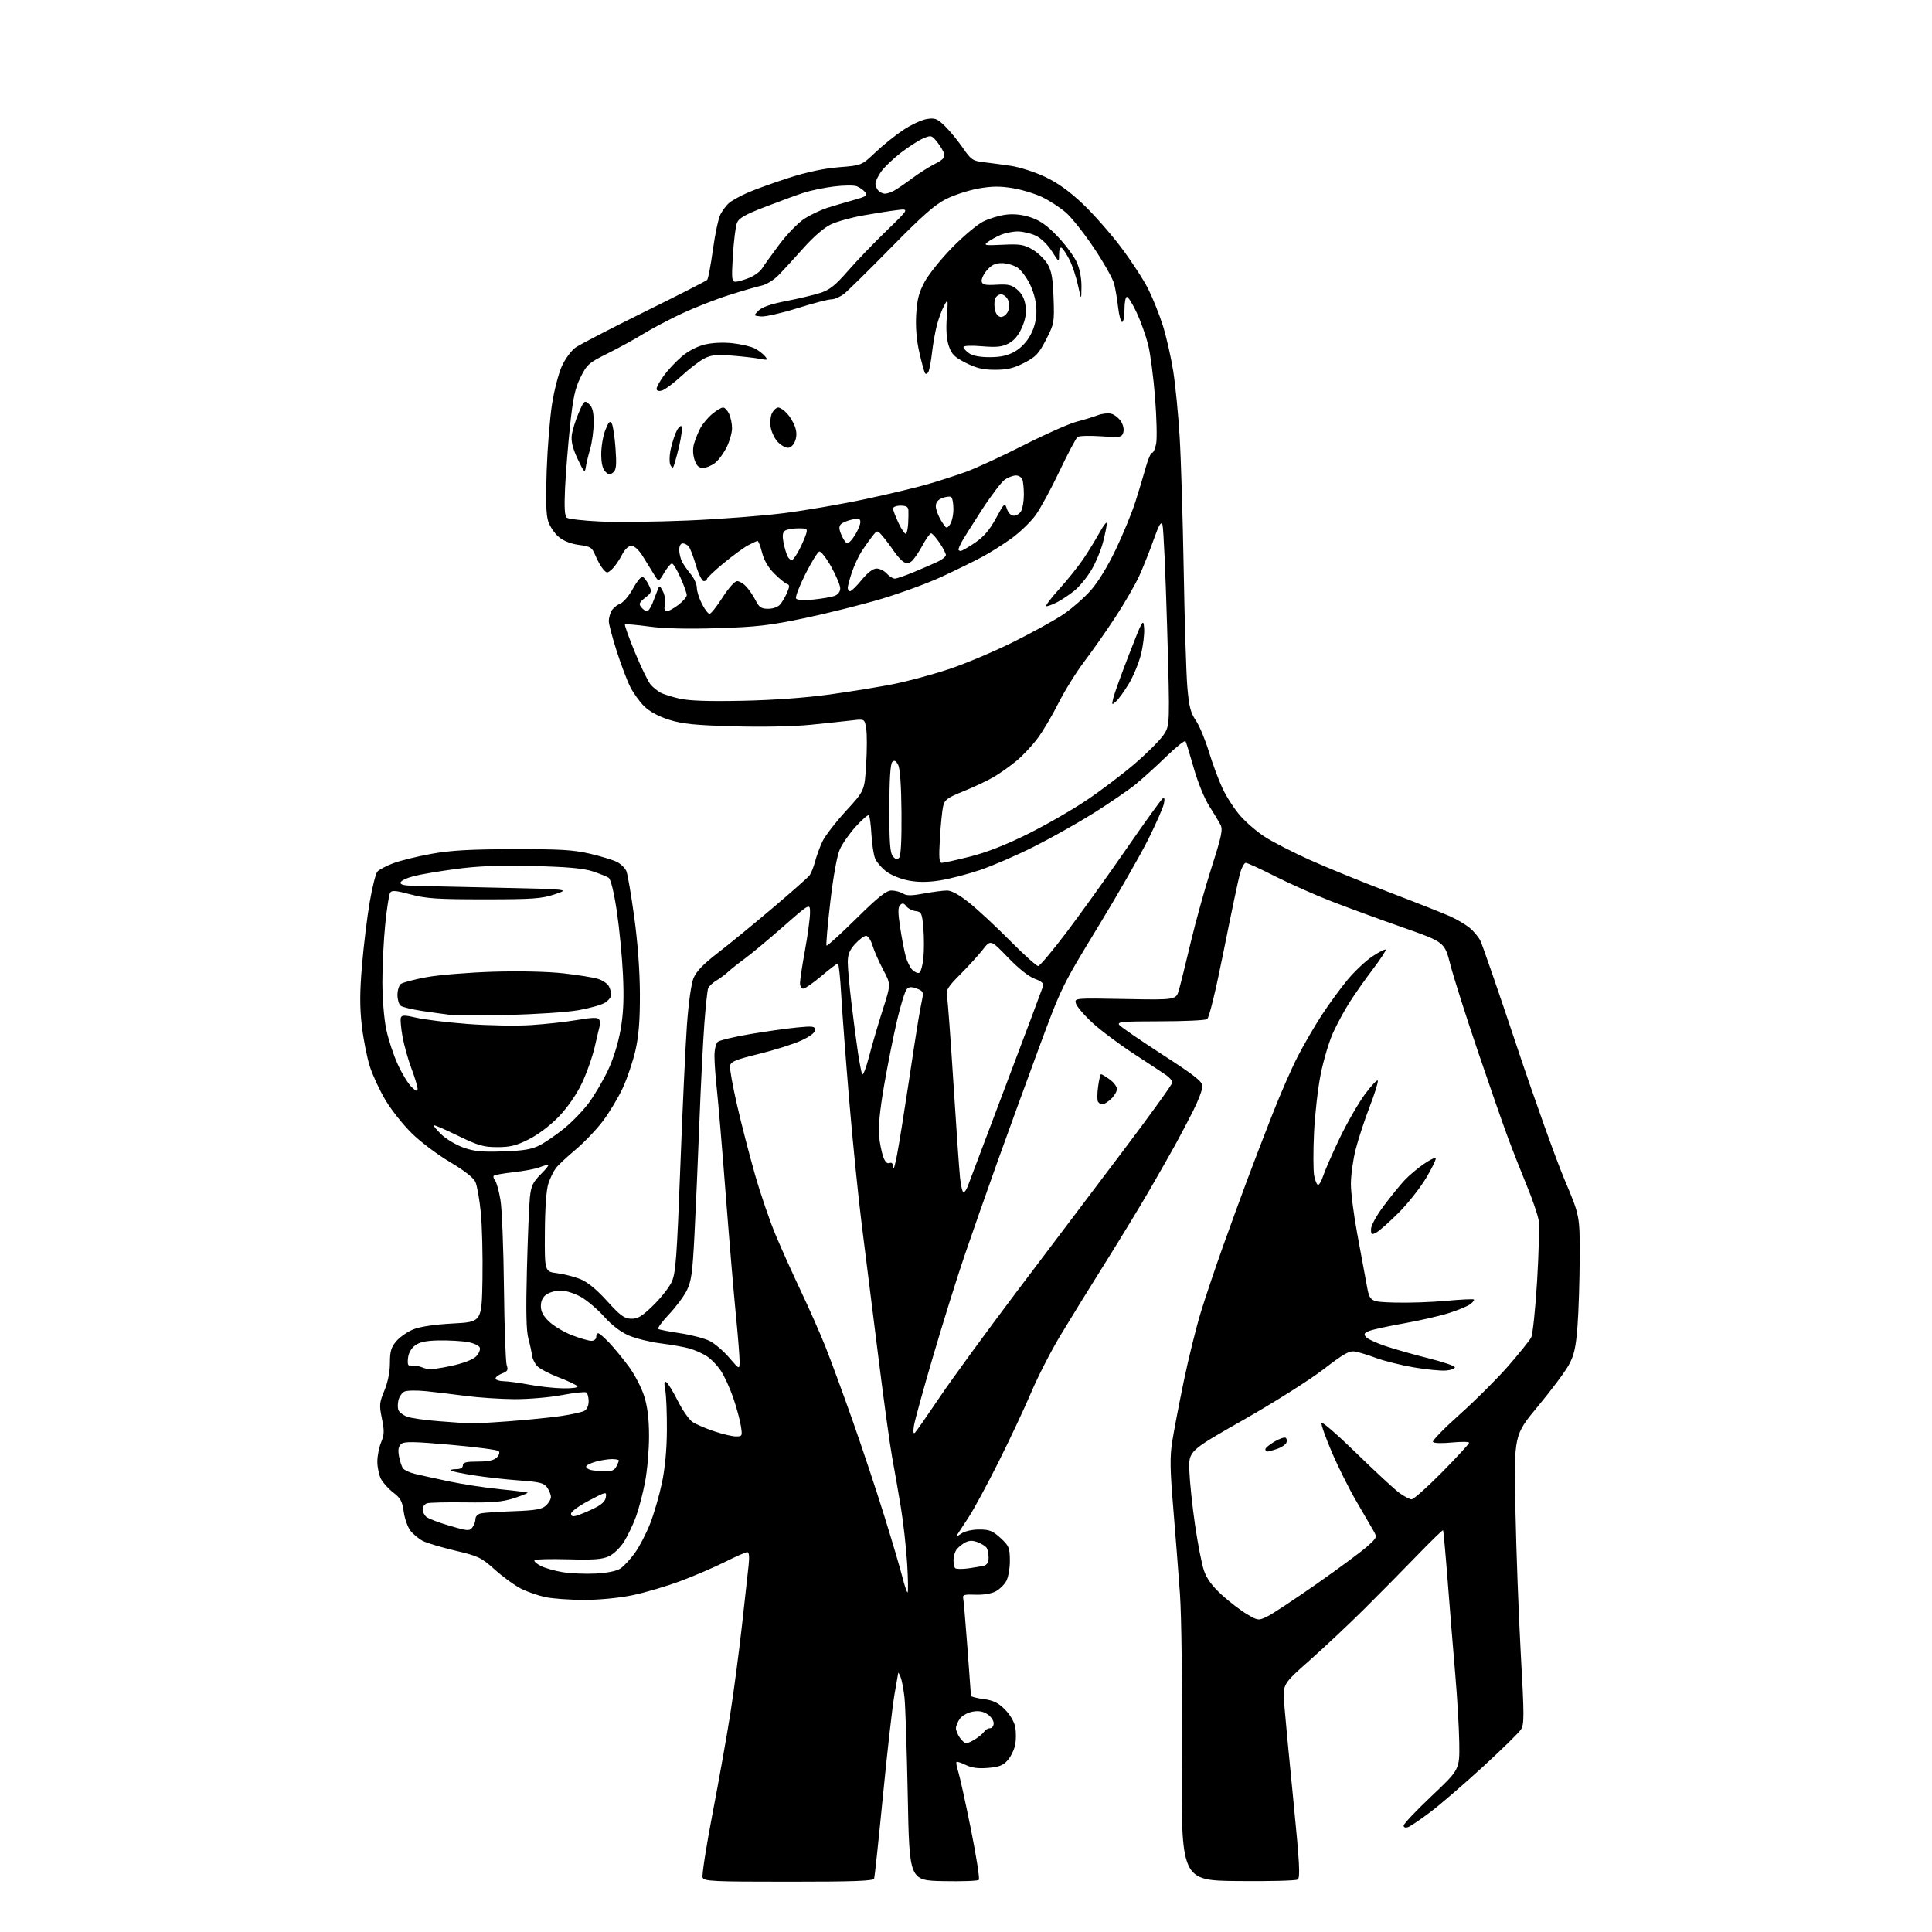 <?xml version="1.0" encoding="UTF-8" standalone="no"?>
<!-- Filename: d36af3d22536bfa4eea7c223270c5e5b988264556e5a71f51ba67cc979cce6d2.svg -->
<!-- Created with https://svgstud.io -->
<svg
  version="1.1"
  xmlns="http://www.w3.org/2000/svg"
  xmlns:xlink="http://www.w3.org/1999/xlink"
  xmlns:svg="http://www.w3.org/2000/svg"
  xmlns:rdf="http://www.w3.org/1999/02/22-rdf-syntax-ns#"
  xmlns:cc="http://creativecommons.org/ns#"
  xmlns:dc="http://purl.org/dc/elements/1.1/"
  viewBox="0 0 768 768"
  width="768"
  height="768"
  role="img"
  aria-labelledby="titleID descID"
>
  <title id="titleID">dinosaur with a glss of wine in the hand</title>
  <desc id="descID">AI-generated SVG illustration: dinosaur with a glss of wine in the hand, created on https://svgstud.io</desc>

  <rect width="100%" height="100%" fill="white" />


  <path stroke="none" fill="black" fill-rule="evenodd" d="M313.50,748.00C283.20,748.00 279.88,747.84 279.30,746.35C278.95,745.44 280.75,733.85 283.30,720.60C285.85,707.34 289.06,689.30 290.42,680.50C291.79,671.70 293.83,656.17 294.96,646.00C296.09,635.83 297.27,625.14 297.58,622.25C297.95,618.77 297.77,617.00 297.05,617.00C296.45,617.00 292.48,618.74 288.23,620.87C283.98,623.01 276.00,626.43 270.50,628.49C265.00,630.55 256.45,633.08 251.50,634.11C246.18,635.21 238.32,635.98 232.30,635.99C226.69,635.99 219.71,635.49 216.80,634.88C213.88,634.26 209.47,632.72 207.00,631.46C204.53,630.20 199.89,626.82 196.70,623.95C191.32,619.12 190.16,618.57 180.93,616.39C175.45,615.09 169.66,613.36 168.07,612.54C166.48,611.71 164.28,609.90 163.18,608.50C162.08,607.10 160.87,603.71 160.49,600.96C159.93,596.82 159.20,595.49 156.34,593.31C154.44,591.86 152.23,589.42 151.44,587.89C150.65,586.35 150.00,583.26 150.00,581.02C150.00,578.77 150.68,575.31 151.51,573.32C152.78,570.29 152.82,568.77 151.81,563.88C150.72,558.56 150.80,557.59 152.81,552.76C154.18,549.44 155.00,545.35 155.00,541.81C155.00,537.24 155.48,535.58 157.50,533.19C158.87,531.56 161.91,529.43 164.25,528.47C166.98,527.35 172.62,526.51 180.00,526.11C191.50,525.50 191.50,525.50 191.79,508.50C191.94,499.15 191.65,487.23 191.13,482.00C190.61,476.77 189.64,471.30 188.98,469.84C188.20,468.15 184.51,465.26 178.78,461.87C173.84,458.95 167.01,453.79 163.60,450.41C160.18,447.03 155.54,441.17 153.27,437.38C151.00,433.60 148.20,427.57 147.04,424.00C145.89,420.43 144.44,413.09 143.82,407.69C142.98,400.32 143.00,394.35 143.90,383.69C144.56,375.89 145.93,364.65 146.94,358.73C147.96,352.80 149.33,347.30 149.99,346.51C150.65,345.72 153.50,344.21 156.34,343.15C159.18,342.09 166.00,340.41 171.50,339.42C179.12,338.04 186.86,337.60 204.00,337.56C222.57,337.51 227.90,337.83 234.50,339.36C238.90,340.39 243.76,341.87 245.29,342.66C246.83,343.45 248.50,345.09 249.00,346.30C249.50,347.51 250.90,355.70 252.11,364.50C253.50,374.60 254.33,385.85 254.37,395.00C254.41,405.57 253.93,411.67 252.61,417.50C251.61,421.90 249.33,428.65 247.55,432.50C245.76,436.35 242.19,442.29 239.60,445.71C237.01,449.12 232.15,454.20 228.81,457.00C225.46,459.80 221.95,463.08 221.00,464.30C220.06,465.51 218.70,468.30 217.98,470.50C217.16,473.03 216.65,480.19 216.59,489.99C216.50,505.48 216.50,505.48 221.50,506.12C224.25,506.48 228.42,507.55 230.77,508.50C233.56,509.63 237.24,512.66 241.32,517.18C246.55,522.96 248.14,524.14 250.86,524.22C253.52,524.29 255.16,523.31 259.68,518.90C262.74,515.93 266.05,511.70 267.05,509.50C268.61,506.06 269.08,499.73 270.43,464.00C271.29,441.18 272.47,415.82 273.05,407.65C273.66,399.06 274.75,391.18 275.63,388.96C276.74,386.18 279.43,383.37 285.33,378.81C289.83,375.35 299.57,367.36 307.00,361.07C314.43,354.77 321.06,348.92 321.73,348.06C322.41,347.20 323.43,344.70 324.00,342.50C324.57,340.30 325.89,336.70 326.93,334.50C327.97,332.30 332.16,326.86 336.25,322.40C343.68,314.30 343.68,314.30 344.31,303.89C344.67,298.16 344.67,291.74 344.33,289.62C343.70,285.76 343.70,285.76 338.60,286.37C335.79,286.71 328.32,287.50 322.00,288.13C315.19,288.80 302.75,289.04 291.50,288.72C276.19,288.28 271.23,287.77 265.97,286.11C261.86,284.82 258.21,282.85 256.13,280.82C254.31,279.05 251.80,275.55 250.53,273.05C249.27,270.55 246.83,264.11 245.12,258.74C243.40,253.37 242.00,248.05 242.00,246.92C242.00,245.79 242.48,243.98 243.06,242.89C243.64,241.80 245.18,240.50 246.47,240.01C247.76,239.52 250.05,236.84 251.58,234.04C253.10,231.24 254.83,229.11 255.42,229.30C256.02,229.49 257.13,230.93 257.89,232.51C259.20,235.20 259.12,235.49 256.46,237.61C254.06,239.52 253.84,240.10 254.94,241.43C255.66,242.29 256.66,243.00 257.17,243.00C257.68,243.00 258.69,241.54 259.40,239.75C260.12,237.96 261.03,235.60 261.42,234.50C262.11,232.59 262.21,232.62 263.49,235.00C264.24,236.38 264.60,238.74 264.30,240.25C263.93,242.10 264.17,243.00 265.03,243.00C265.73,243.00 267.82,241.85 269.66,240.45C271.50,239.05 273.00,237.30 273.00,236.57C273.00,235.84 271.88,232.72 270.51,229.62C269.14,226.53 267.61,224.00 267.11,224.00C266.61,224.00 265.22,225.66 264.02,227.69C261.84,231.38 261.84,231.38 260.04,228.44C259.04,226.82 257.05,223.59 255.60,221.25C253.95,218.58 252.24,217.00 251.01,217.00C249.74,217.00 248.36,218.34 247.13,220.75C246.07,222.81 244.34,225.29 243.27,226.26C241.41,227.94 241.25,227.94 239.76,226.26C238.90,225.29 237.53,222.88 236.71,220.89C235.35,217.59 234.79,217.23 230.15,216.61C226.94,216.19 223.99,215.02 222.11,213.44C220.47,212.06 218.59,209.29 217.93,207.28C217.07,204.70 216.89,198.75 217.31,187.06C217.63,177.95 218.59,166.04 219.45,160.59C220.30,155.14 222.07,148.35 223.37,145.50C224.68,142.65 227.10,139.35 228.77,138.17C230.43,136.98 242.72,130.62 256.08,124.02C269.44,117.43 280.70,111.69 281.11,111.27C281.51,110.84 282.54,105.44 283.39,99.26C284.24,93.08 285.58,86.78 286.37,85.26C287.15,83.74 288.64,81.73 289.68,80.79C290.72,79.85 294.03,78.00 297.03,76.67C300.04,75.34 307.45,72.66 313.50,70.72C320.74,68.39 327.58,66.94 333.50,66.47C342.50,65.76 342.50,65.76 348.00,60.55C351.02,57.69 356.02,53.68 359.09,51.64C362.17,49.59 366.36,47.65 368.40,47.32C371.67,46.79 372.54,47.13 375.60,50.09C377.51,51.95 380.70,55.82 382.68,58.69C385.96,63.46 386.68,63.97 390.89,64.46C393.42,64.75 398.34,65.41 401.82,65.92C405.30,66.43 411.43,68.41 415.46,70.32C420.52,72.72 425.16,76.06 430.50,81.13C434.74,85.16 441.55,92.89 445.63,98.31C449.72,103.73 454.56,111.16 456.41,114.83C458.25,118.50 460.90,125.10 462.28,129.50C463.66,133.90 465.50,142.00 466.37,147.50C467.24,153.00 468.39,164.70 468.92,173.50C469.46,182.30 470.18,206.15 470.54,226.50C470.89,246.85 471.54,267.80 471.98,273.05C472.64,280.84 473.26,283.30 475.36,286.39C476.78,288.48 479.11,294.08 480.56,298.84C482.00,303.60 484.47,310.23 486.05,313.57C487.64,316.91 490.81,321.77 493.10,324.37C495.39,326.98 499.79,330.74 502.88,332.72C505.97,334.71 513.90,338.78 520.50,341.76C527.10,344.74 541.27,350.52 552.00,354.60C562.73,358.69 573.73,363.04 576.45,364.26C579.18,365.49 582.68,367.57 584.24,368.87C585.80,370.17 587.69,372.43 588.44,373.88C589.19,375.33 595.66,394.07 602.82,415.51C609.97,436.95 618.57,460.98 621.91,468.89C628.00,483.29 628.00,483.29 627.95,499.89C627.92,509.03 627.53,521.28 627.08,527.13C626.41,535.76 625.76,538.67 623.60,542.63C622.13,545.31 616.63,552.67 611.37,559.00C601.81,570.50 601.81,570.50 602.40,600.00C602.72,616.23 603.68,642.04 604.53,657.36C605.93,682.41 605.93,685.46 604.55,687.57C603.70,688.85 596.87,695.54 589.37,702.42C581.86,709.30 572.52,717.36 568.61,720.31C564.70,723.27 560.71,725.97 559.75,726.31C558.71,726.69 557.98,726.45 557.96,725.72C557.94,725.05 562.94,719.76 569.08,713.96C580.23,703.41 580.23,703.41 580.08,692.81C579.99,686.98 579.27,674.63 578.47,665.36C577.67,656.09 576.32,639.52 575.48,628.55C574.63,617.58 573.80,608.47 573.63,608.30C573.46,608.13 568.86,612.60 563.41,618.23C557.96,623.86 548.52,633.43 542.43,639.49C536.34,645.54 526.52,654.77 520.62,660.00C509.88,669.50 509.88,669.50 510.51,677.50C510.85,681.90 512.49,699.18 514.15,715.89C516.62,740.88 516.92,746.44 515.83,747.14C515.10,747.61 504.38,747.88 492.00,747.75C469.50,747.50 469.50,747.50 469.81,698.13C469.99,669.59 469.67,642.37 469.05,633.63C468.46,625.31 467.26,609.96 466.39,599.51C465.10,584.09 465.02,579.11 465.98,573.01C466.63,568.88 468.70,558.08 470.58,549.00C472.46,539.92 475.53,527.53 477.40,521.45C479.27,515.37 483.29,503.44 486.33,494.95C489.38,486.45 493.72,474.55 495.99,468.50C498.25,462.45 502.65,451.00 505.76,443.06C508.86,435.12 513.39,424.77 515.81,420.06C518.23,415.35 522.56,407.90 525.43,403.50C528.30,399.10 532.94,392.76 535.73,389.41C538.53,386.05 542.96,381.89 545.58,380.16C548.19,378.42 550.55,377.22 550.82,377.49C551.08,377.75 548.81,381.24 545.77,385.23C542.73,389.23 538.55,395.16 536.48,398.42C534.41,401.68 531.45,407.14 529.90,410.56C528.35,413.97 526.16,421.29 525.04,426.81C523.91,432.34 522.70,442.88 522.35,450.24C522.00,457.60 522.02,465.29 522.40,467.31C522.78,469.34 523.49,471.00 523.97,471.00C524.45,471.00 525.39,469.31 526.05,467.25C526.72,465.19 529.63,458.55 532.52,452.50C535.41,446.45 539.93,438.58 542.56,435.01C545.19,431.45 547.50,429.01 547.70,429.59C547.89,430.18 546.42,434.88 544.43,440.03C542.44,445.19 539.96,452.76 538.91,456.86C537.86,460.96 537.00,467.15 537.00,470.61C537.00,474.08 538.12,482.89 539.48,490.20C540.84,497.52 542.53,506.65 543.23,510.50C544.50,517.50 544.50,517.50 554.43,517.79C559.89,517.95 569.10,517.64 574.90,517.10C580.71,516.56 585.66,516.32 585.90,516.57C586.15,516.82 585.49,517.66 584.43,518.45C583.37,519.24 579.58,520.81 576.00,521.95C572.42,523.10 564.47,524.92 558.31,526.02C552.16,527.11 545.92,528.46 544.45,529.02C542.29,529.84 542.01,530.30 542.97,531.46C543.62,532.25 547.15,533.89 550.83,535.12C554.50,536.35 562.14,538.52 567.82,539.93C573.50,541.34 578.22,542.95 578.32,543.50C578.42,544.05 576.83,544.64 574.78,544.81C572.74,544.98 566.98,544.41 561.98,543.55C556.99,542.69 550.34,541.04 547.20,539.88C544.07,538.72 540.24,537.54 538.71,537.26C536.39,536.85 534.24,538.06 526.00,544.40C520.54,548.60 506.27,557.62 494.29,564.43C472.50,576.81 472.50,576.81 472.78,584.66C472.94,588.97 473.95,598.60 475.03,606.05C476.11,613.51 477.70,621.71 478.58,624.28C479.70,627.56 481.82,630.46 485.68,633.99C488.71,636.76 493.21,640.21 495.68,641.66C500.07,644.23 500.25,644.25 503.70,642.61C505.64,641.68 514.44,635.88 523.26,629.71C532.07,623.54 541.13,616.84 543.39,614.82C547.47,611.17 547.49,611.12 545.88,608.32C544.98,606.77 541.92,601.49 539.07,596.60C536.21,591.70 531.86,582.98 529.40,577.21C526.94,571.45 525.10,566.23 525.31,565.62C525.52,565.00 531.73,570.38 539.10,577.57C546.47,584.75 554.12,591.84 556.09,593.32C558.07,594.79 560.35,596.00 561.15,596.00C561.96,596.00 567.43,591.12 573.31,585.15C579.19,579.18 584.00,573.95 584.00,573.52C584.00,573.09 580.89,573.05 577.09,573.42C573.15,573.81 569.94,573.71 569.61,573.18C569.30,572.68 574.11,567.74 580.30,562.22C586.49,556.70 595.15,548.06 599.53,543.03C603.91,538.00 608.02,532.90 608.65,531.69C609.28,530.49 610.34,520.37 611.02,509.20C611.69,498.04 611.96,487.17 611.62,485.05C611.28,482.92 609.18,476.76 606.94,471.34C604.70,465.93 601.28,457.23 599.34,452.00C597.40,446.77 592.00,431.25 587.34,417.50C582.68,403.75 577.82,388.45 576.55,383.50C574.23,374.50 574.23,374.50 557.87,368.76C548.86,365.61 536.10,360.93 529.50,358.38C522.90,355.83 512.74,351.32 506.92,348.37C501.10,345.42 495.83,343.00 495.21,343.00C494.59,343.00 493.55,344.91 492.90,347.25C492.26,349.59 489.36,363.37 486.46,377.88C483.27,393.86 480.66,404.60 479.85,405.12C479.11,405.59 470.68,405.98 461.13,405.98C445.98,406.00 443.91,406.19 444.97,407.47C445.64,408.27 453.34,413.56 462.08,419.22C475.09,427.63 477.98,429.92 477.99,431.83C477.99,433.11 476.38,437.39 474.41,441.33C472.43,445.27 469.20,451.43 467.23,455.00C465.25,458.57 460.65,466.68 456.99,473.00C453.33,479.32 445.39,492.38 439.35,502.00C433.30,511.62 425.30,524.59 421.55,530.81C417.81,537.02 412.60,547.17 409.98,553.35C407.36,559.54 401.51,572.00 396.98,581.05C392.45,590.10 387.11,599.98 385.12,603.00C383.13,606.02 381.10,609.13 380.62,609.90C379.99,610.89 380.42,610.82 382.09,609.65C383.48,608.67 386.40,608.00 389.24,608.00C393.29,608.00 394.60,608.52 397.71,611.37C401.07,614.45 401.39,615.22 401.44,620.22C401.48,623.23 400.84,626.92 400.04,628.43C399.23,629.94 397.28,631.84 395.70,632.65C394.01,633.53 390.71,634.04 387.67,633.91C383.64,633.73 382.58,633.99 382.85,635.09C383.04,635.86 383.81,644.83 384.57,655.00C385.32,665.17 385.96,673.78 385.97,674.12C385.99,674.46 388.25,675.04 391.00,675.41C394.87,675.92 396.78,676.85 399.45,679.52C401.47,681.53 403.18,684.43 403.56,686.49C403.93,688.42 403.93,691.57 403.57,693.50C403.21,695.42 401.88,698.19 400.62,699.65C398.79,701.78 397.23,702.40 392.76,702.77C388.84,703.10 386.21,702.75 383.92,701.61C382.14,700.72 380.48,700.19 380.24,700.43C380.00,700.67 380.29,702.36 380.89,704.18C381.49,706.01 383.75,716.27 385.92,727.00C388.08,737.73 389.51,746.85 389.09,747.28C388.68,747.71 382.30,747.93 374.92,747.78C361.50,747.50 361.50,747.50 360.85,714.00C360.48,695.58 359.90,677.88 359.54,674.68C359.18,671.48 358.49,667.88 358.01,666.68C357.52,665.48 357.10,664.73 357.06,665.00C357.03,665.27 356.35,669.20 355.55,673.72C354.75,678.24 352.71,696.24 351.00,713.72C349.29,731.20 347.71,746.06 347.48,746.75C347.16,747.72 339.46,748.00 313.50,748.00zM384.09,693.00C384.63,693.00 386.29,692.22 387.79,691.27C389.28,690.32 390.86,688.97 391.30,688.27C391.74,687.57 392.75,687.00 393.55,687.00C394.35,687.00 395.00,686.11 395.00,685.02C395.00,683.94 393.88,682.31 392.50,681.41C390.76,680.27 388.96,679.97 386.53,680.43C384.62,680.79 382.37,682.06 381.53,683.26C380.69,684.46 380.00,686.14 380.00,687.00C380.00,687.86 380.70,689.56 381.56,690.78C382.41,692.00 383.55,693.00 384.09,693.00zM360.77,633.00C361.06,633.00 360.99,627.85 360.61,621.56C360.23,615.27 359.08,605.03 358.05,598.81C357.01,592.59 355.46,583.67 354.59,579.00C353.73,574.33 351.23,556.10 349.04,538.50C346.85,520.90 343.95,497.73 342.58,487.00C341.22,476.27 338.97,454.00 337.58,437.50C336.20,421.00 334.76,401.99 334.38,395.25C334.01,388.51 333.41,383.00 333.06,383.00C332.70,383.00 329.75,385.25 326.50,388.00C323.25,390.75 320.00,393.00 319.29,393.00C318.58,393.00 318.01,391.99 318.02,390.75C318.02,389.51 318.92,383.59 320.02,377.58C321.11,371.57 322.00,364.93 322.00,362.82C322.00,358.98 322.00,358.98 311.24,368.43C305.32,373.62 298.47,379.33 296.02,381.10C293.57,382.88 290.65,385.19 289.53,386.24C288.41,387.29 286.28,388.88 284.78,389.77C283.29,390.67 281.81,392.05 281.50,392.85C281.19,393.66 280.51,399.98 279.99,406.91C279.46,413.83 278.57,431.65 278.00,446.50C277.43,461.35 276.55,481.45 276.05,491.16C275.27,506.18 274.80,509.46 272.95,513.09C271.76,515.43 268.55,519.71 265.83,522.58C263.11,525.46 261.25,528.03 261.69,528.30C262.14,528.58 266.10,529.34 270.50,530.00C274.90,530.67 280.14,532.05 282.14,533.07C284.15,534.09 287.63,537.08 289.89,539.72C293.99,544.50 293.99,544.50 293.99,541.00C293.99,539.08 293.34,530.98 292.55,523.00C291.75,515.02 289.93,493.43 288.50,475.00C287.08,456.57 285.48,437.68 284.96,433.00C284.44,428.32 284.01,422.42 284.01,419.87C284.00,417.22 284.57,414.77 285.34,414.13C286.08,413.52 291.81,412.15 298.09,411.08C304.37,410.02 312.76,408.83 316.75,408.44C323.16,407.82 324.00,407.94 324.00,409.43C324.00,410.50 321.98,412.03 318.45,413.65C315.40,415.05 307.86,417.43 301.70,418.94C292.28,421.25 290.45,422.01 290.20,423.73C290.03,424.86 291.27,431.79 292.96,439.14C294.64,446.49 297.84,458.91 300.07,466.74C302.30,474.58 306.07,485.60 308.46,491.24C310.84,496.88 315.36,506.90 318.49,513.50C321.62,520.10 325.91,529.81 328.02,535.08C330.13,540.36 335.01,553.63 338.87,564.58C342.74,575.54 348.42,592.60 351.49,602.50C354.57,612.40 357.80,623.31 358.67,626.75C359.53,630.19 360.48,633.00 360.77,633.00zM236.82,625.51C241.29,625.29 245.08,624.52 246.58,623.54C247.93,622.66 250.51,619.89 252.33,617.38C254.15,614.88 256.89,609.61 258.43,605.67C259.97,601.72 262.09,594.45 263.13,589.50C264.35,583.72 265.06,576.20 265.10,568.47C265.14,561.85 264.85,554.70 264.45,552.58C263.92,549.75 264.03,548.90 264.89,549.43C265.53,549.83 267.58,553.19 269.46,556.92C271.33,560.64 273.97,564.41 275.33,565.29C276.68,566.18 280.52,567.83 283.86,568.95C287.20,570.08 291.12,571.00 292.56,571.00C295.08,571.00 295.15,570.84 294.49,566.75C294.12,564.41 292.76,559.42 291.47,555.65C290.18,551.88 287.96,547.02 286.52,544.86C285.09,542.69 282.48,540.03 280.71,538.95C278.94,537.86 275.86,536.53 273.85,535.98C271.84,535.43 266.77,534.54 262.59,534.01C258.40,533.48 252.71,532.07 249.94,530.88C246.75,529.51 243.18,526.78 240.20,523.44C237.62,520.54 233.47,517.01 231.00,515.59C228.53,514.18 224.91,513.02 222.97,513.01C221.03,513.01 218.44,513.70 217.22,514.56C215.75,515.59 215.00,517.14 215.00,519.19C215.00,521.39 215.96,523.17 218.37,525.44C220.23,527.19 224.32,529.61 227.46,530.81C230.61,532.02 234.04,533.00 235.09,533.00C236.14,533.00 237.00,532.33 237.00,531.50C237.00,530.67 237.36,530.00 237.80,530.00C238.24,530.00 240.20,531.69 242.16,533.75C244.12,535.81 247.62,540.07 249.95,543.22C252.28,546.36 255.05,551.69 256.09,555.05C257.42,559.32 258.00,564.15 258.00,570.98C258.00,576.37 257.30,584.49 256.44,589.02C255.58,593.56 253.95,599.79 252.82,602.88C251.68,605.97 249.58,610.41 248.13,612.75C246.68,615.09 243.99,617.72 242.14,618.60C239.46,619.87 236.18,620.13 225.97,619.85C218.93,619.66 212.86,619.80 212.49,620.18C212.12,620.55 213.22,621.58 214.93,622.47C216.65,623.35 220.63,624.48 223.78,624.98C226.92,625.48 232.79,625.72 236.82,625.51zM384.95,623.45C387.45,623.11 390.29,622.61 391.25,622.35C392.37,622.04 392.99,620.90 392.98,619.18C392.98,617.71 392.63,615.97 392.21,615.31C391.80,614.66 390.20,613.65 388.66,613.06C386.64,612.29 385.27,612.32 383.68,613.16C382.48,613.80 380.95,615.04 380.28,615.91C379.61,616.79 379.05,618.66 379.03,620.08C379.01,621.50 379.31,622.98 379.70,623.36C380.08,623.75 382.44,623.79 384.95,623.45zM187.75,607.21C188.44,606.33 189.00,604.81 189.00,603.83C189.00,602.78 189.93,601.84 191.25,601.57C192.49,601.31 198.33,600.93 204.24,600.72C212.85,600.41 215.38,599.97 216.99,598.51C218.10,597.51 219.00,595.96 219.00,595.07C219.00,594.18 218.33,592.49 217.51,591.32C216.23,589.49 214.62,589.09 206.26,588.48C200.89,588.09 192.74,587.18 188.14,586.44C183.54,585.71 179.53,584.87 179.22,584.56C178.92,584.25 179.87,584.00 181.33,584.00C183.04,584.00 184.00,583.46 184.00,582.50C184.00,581.34 185.33,581.00 189.93,581.00C194.08,581.00 196.35,580.51 197.49,579.36C198.46,578.39 198.76,577.36 198.23,576.83C197.73,576.33 189.16,575.21 179.18,574.33C164.43,573.02 160.75,572.96 159.50,574.00C158.38,574.93 158.14,576.25 158.61,578.89C158.97,580.87 159.70,583.06 160.25,583.74C160.79,584.43 162.87,585.38 164.87,585.87C166.86,586.36 173.00,587.71 178.50,588.87C184.00,590.04 193.19,591.44 198.92,592.00C204.66,592.56 209.50,593.17 209.70,593.36C209.89,593.55 207.45,594.54 204.27,595.56C199.67,597.04 195.77,597.37 185.00,597.22C177.57,597.12 170.71,597.28 169.75,597.58C168.79,597.89 168.00,598.95 168.00,599.94C168.00,600.94 168.67,602.31 169.50,603.00C170.32,603.68 174.49,605.27 178.75,606.52C185.79,608.60 186.61,608.66 187.75,607.21zM229.25,602.48C230.49,602.12 233.53,600.86 236.00,599.67C239.15,598.15 240.60,596.80 240.83,595.15C241.16,592.85 241.03,592.87 234.08,596.53C230.19,598.57 227.00,600.90 227.00,601.69C227.00,602.71 227.65,602.95 229.25,602.48zM240.21,584.88C242.94,584.97 244.21,584.49 244.96,583.07C245.53,582.00 246.00,580.88 246.00,580.57C246.00,580.25 244.76,580.00 243.25,580.01C241.74,580.01 238.81,580.48 236.75,581.05C234.69,581.63 233.00,582.49 233.00,582.97C233.00,583.46 233.79,584.06 234.75,584.31C235.71,584.56 238.17,584.82 240.21,584.88zM503.85,577.00C503.38,577.00 503.00,576.59 503.00,576.10C503.00,575.60 504.61,574.25 506.58,573.09C508.54,571.93 510.55,571.22 511.03,571.52C511.52,571.82 511.67,572.69 511.38,573.46C511.08,574.23 509.46,575.34 507.77,575.93C506.08,576.52 504.32,577.00 503.85,577.00zM363.73,569.50C364.28,568.95 368.67,562.65 373.49,555.50C378.30,548.35 392.20,529.31 404.37,513.18C416.54,497.06 435.39,472.10 446.25,457.73C457.11,443.35 466.00,431.03 466.00,430.34C466.00,429.65 464.99,428.38 463.75,427.51C462.51,426.64 456.69,422.79 450.81,418.96C444.93,415.14 437.45,409.53 434.18,406.50C430.91,403.48 427.98,400.04 427.68,398.87C427.12,396.74 427.12,396.74 447.31,397.12C467.50,397.50 467.50,397.50 468.65,393.50C469.28,391.30 471.40,382.75 473.36,374.50C475.32,366.25 479.04,352.87 481.63,344.77C485.66,332.18 486.17,329.72 485.13,327.77C484.46,326.52 482.43,323.16 480.61,320.29C478.77,317.41 476.06,310.72 474.53,305.29C473.01,299.91 471.54,295.12 471.26,294.65C470.98,294.18 467.55,296.91 463.63,300.72C459.71,304.53 454.20,309.52 451.40,311.80C448.59,314.08 441.16,319.17 434.90,323.12C428.63,327.06 417.84,333.13 410.93,336.60C404.02,340.08 394.34,344.26 389.43,345.90C384.52,347.55 377.42,349.38 373.66,349.98C368.88,350.74 365.14,350.76 361.26,350.04C358.11,349.46 354.23,347.89 352.29,346.41C350.41,344.98 348.41,342.61 347.83,341.15C347.26,339.69 346.61,335.39 346.40,331.58C346.18,327.78 345.73,324.41 345.40,324.08C345.07,323.76 342.75,325.75 340.25,328.50C337.74,331.25 334.86,335.36 333.85,337.63C332.73,340.14 331.25,348.33 330.05,358.59C328.97,367.84 328.30,375.63 328.56,375.89C328.82,376.15 334.13,371.33 340.36,365.18C349.09,356.57 352.31,354.00 354.36,354.00C355.83,354.00 357.88,354.53 358.93,355.19C360.40,356.11 362.30,356.11 367.28,355.19C370.83,354.53 374.96,354.00 376.47,354.00C378.26,354.00 381.35,355.71 385.36,358.93C388.74,361.64 395.99,368.39 401.48,373.93C406.97,379.47 412.00,384.00 412.67,384.00C413.33,384.00 418.53,377.81 424.23,370.25C429.93,362.69 440.58,347.84 447.89,337.25C455.21,326.66 461.67,317.71 462.24,317.35C462.93,316.92 463.07,317.69 462.64,319.60C462.28,321.20 459.49,327.53 456.43,333.68C453.37,339.82 444.38,355.50 436.44,368.51C422.13,391.97 421.94,392.37 412.89,416.83C407.88,430.40 400.39,450.95 396.26,462.50C392.13,474.05 386.37,490.48 383.46,499.00C380.55,507.52 374.95,525.44 371.02,538.80C367.08,552.17 363.61,564.77 363.30,566.80C362.93,569.26 363.07,570.16 363.73,569.50zM186.50,565.85C187.60,565.93 194.57,565.55 202.00,565.00C209.43,564.45 218.88,563.50 223.00,562.90C227.12,562.29 231.29,561.37 232.25,560.86C233.30,560.30 234.00,558.77 234.00,557.02C234.00,555.43 233.56,553.85 233.03,553.52C232.50,553.19 228.11,553.67 223.28,554.59C218.45,555.50 210.00,556.22 204.50,556.19C199.00,556.15 190.45,555.59 185.50,554.95C180.55,554.30 173.35,553.44 169.50,553.03C165.65,552.63 161.72,552.69 160.76,553.18C159.81,553.66 158.74,555.17 158.40,556.53C158.06,557.88 158.05,559.68 158.37,560.51C158.69,561.35 160.20,562.52 161.72,563.12C163.25,563.72 169.00,564.55 174.50,564.96C180.00,565.37 185.40,565.77 186.50,565.85zM223.81,551.89C227.40,551.95 229.87,551.61 229.55,551.08C229.24,550.58 225.89,548.99 222.11,547.54C218.33,546.10 214.44,544.04 213.48,542.98C212.52,541.91 211.62,540.02 211.48,538.77C211.34,537.52 210.69,534.53 210.04,532.12C209.19,529.00 209.03,521.05 209.46,504.62C209.79,491.90 210.32,479.04 210.63,476.03C211.11,471.42 211.79,469.98 214.98,466.78C217.06,464.70 218.40,463.00 217.95,463.00C217.50,463.00 215.86,463.48 214.32,464.07C212.77,464.66 208.21,465.52 204.19,465.97C200.16,466.42 196.61,467.05 196.29,467.37C195.98,467.69 196.20,468.53 196.79,469.24C197.38,469.96 198.35,473.45 198.94,477.02C199.54,480.58 200.16,496.32 200.33,512.00C200.50,527.67 200.99,541.50 201.43,542.73C202.09,544.57 201.77,545.14 199.61,545.96C198.18,546.50 197.00,547.41 197.00,547.98C197.00,548.54 198.46,549.03 200.25,549.06C202.04,549.10 206.65,549.72 210.50,550.45C214.35,551.18 220.34,551.83 223.81,551.89zM179.33,542.98C184.13,541.94 187.95,540.49 189.22,539.23C190.35,538.09 191.02,536.50 190.71,535.68C190.40,534.87 188.20,533.87 185.82,533.46C183.44,533.06 178.36,532.78 174.51,532.84C169.40,532.93 166.85,533.47 165.01,534.83C163.43,536.01 162.38,537.89 162.18,539.92C161.92,542.56 162.20,543.11 163.68,542.92C164.68,542.80 166.18,542.95 167.00,543.27C167.82,543.58 169.18,544.03 170.00,544.26C170.82,544.49 175.02,543.91 179.33,542.98zM547.15,489.92C545.22,490.95 545.00,490.82 545.00,488.59C545.00,487.16 547.16,483.22 550.10,479.30C552.91,475.56 556.62,470.99 558.35,469.15C560.08,467.31 563.44,464.46 565.82,462.81C568.20,461.16 570.39,460.06 570.70,460.37C571.01,460.68 569.33,464.19 566.97,468.16C564.61,472.14 559.67,478.40 555.99,482.08C552.31,485.76 548.33,489.29 547.15,489.92zM383.03,474.00C383.46,474.00 384.26,472.76 384.81,471.25C385.36,469.74 392.19,451.62 400.00,431.00C407.80,410.38 414.40,392.81 414.65,391.97C414.97,390.92 413.93,390.02 411.31,389.08C408.97,388.24 404.85,384.96 400.66,380.60C393.81,373.50 393.81,373.50 390.67,377.50C388.95,379.70 384.91,384.13 381.71,387.34C376.80,392.26 375.97,393.61 376.43,395.84C376.73,397.30 377.89,412.90 379.00,430.50C380.11,448.10 381.30,465.09 381.64,468.25C381.98,471.41 382.61,474.00 383.03,474.00zM356.60,459.00C357.39,454.88 359.38,442.50 361.03,431.50C362.68,420.50 364.45,409.02 364.96,406.00C365.46,402.98 366.19,399.05 366.56,397.27C367.17,394.38 366.95,393.93 364.45,392.98C362.33,392.18 361.36,392.23 360.44,393.21C359.77,393.92 358.04,399.48 356.61,405.57C355.18,411.65 352.85,423.35 351.43,431.57C349.78,441.19 349.06,448.30 349.42,451.56C349.72,454.35 350.46,458.03 351.06,459.75C351.78,461.82 352.64,462.69 353.58,462.33C354.55,461.96 355.03,462.53 355.09,464.14C355.14,465.44 355.82,463.12 356.60,459.00zM200.00,457.70C208.20,457.42 211.39,456.88 214.57,455.24C216.81,454.09 221.21,451.05 224.34,448.50C227.48,445.94 231.87,441.38 234.10,438.36C236.34,435.34 239.73,429.56 241.65,425.51C243.77,421.05 245.75,414.69 246.69,409.33C247.83,402.84 248.08,397.05 247.64,387.50C247.31,380.35 246.20,368.94 245.18,362.15C244.00,354.39 242.79,349.47 241.90,348.90C241.13,348.40 238.25,347.26 235.50,346.35C231.87,345.17 225.41,344.59 212.00,344.26C198.54,343.94 190.23,344.25 181.50,345.40C174.90,346.28 167.28,347.56 164.58,348.25C161.87,348.94 159.47,350.06 159.24,350.75C158.95,351.64 160.49,352.04 164.67,352.14C167.88,352.21 183.10,352.55 198.50,352.89C226.50,353.51 226.50,353.51 220.50,355.51C215.24,357.26 211.80,357.50 192.50,357.50C173.81,357.50 169.40,357.21 163.19,355.54C157.32,353.97 155.72,353.84 155.08,354.88C154.64,355.59 153.76,361.22 153.14,367.39C152.51,373.57 152.00,383.85 152.00,390.24C152.00,396.87 152.66,405.02 153.54,409.18C154.38,413.21 156.46,419.51 158.16,423.19C159.85,426.87 162.31,430.88 163.62,432.11C165.48,433.86 166.00,434.01 166.00,432.79C166.00,431.94 164.91,428.34 163.58,424.80C162.24,421.26 160.64,415.53 160.01,412.07C159.39,408.61 159.09,405.20 159.36,404.50C159.76,403.47 160.98,403.49 165.67,404.59C168.88,405.33 178.03,406.44 186.00,407.05C193.97,407.66 205.22,407.86 211.00,407.49C216.78,407.12 225.09,406.21 229.47,405.45C235.28,404.46 237.62,404.39 238.13,405.20C238.50,405.82 238.67,406.81 238.49,407.41C238.31,408.01 237.39,411.88 236.45,416.00C235.51,420.12 233.15,426.78 231.22,430.79C229.09,435.22 225.51,440.36 222.10,443.90C218.79,447.33 213.92,451.02 210.27,452.86C205.25,455.40 202.84,456.00 197.71,456.00C192.21,456.00 190.10,455.39 182.04,451.47C176.92,448.98 172.57,447.09 172.38,447.29C172.19,447.48 173.57,449.13 175.45,450.95C177.33,452.77 181.26,455.12 184.18,456.16C188.46,457.69 191.56,457.99 200.00,457.70zM438.24,439.00C437.62,439.00 436.83,438.53 436.47,437.95C436.12,437.38 436.13,434.68 436.51,431.95C436.88,429.23 437.41,427.00 437.69,427.00C437.97,427.00 439.50,427.93 441.10,429.07C442.69,430.21 444.00,431.93 444.00,432.89C444.00,433.86 442.96,435.63 441.69,436.83C440.41,438.02 438.86,439.00 438.24,439.00zM345.46,420.00C346.68,415.32 349.13,406.95 350.91,401.38C354.16,391.26 354.16,391.26 351.07,385.48C349.38,382.30 347.47,377.97 346.84,375.85C346.20,373.73 345.05,372.00 344.29,372.00C343.52,372.00 341.56,373.45 339.94,375.22C337.70,377.68 337.00,379.41 337.00,382.50C337.00,384.73 337.67,392.17 338.50,399.03C339.32,405.89 340.48,414.65 341.06,418.50C341.65,422.35 342.38,426.18 342.69,427.00C343.00,427.82 344.25,424.68 345.46,420.00zM202.00,403.43C191.28,403.64 180.93,403.64 179.00,403.42C177.07,403.19 172.12,402.51 168.00,401.90C163.88,401.29 159.94,400.34 159.25,399.78C158.56,399.21 158.00,397.29 158.00,395.50C158.00,393.71 158.59,391.76 159.31,391.16C160.02,390.57 164.64,389.34 169.56,388.44C174.47,387.54 186.40,386.57 196.05,386.27C206.66,385.95 217.72,386.21 224.05,386.92C229.80,387.57 235.97,388.56 237.76,389.13C239.55,389.70 241.46,390.99 242.01,392.01C242.55,393.03 243.00,394.56 243.00,395.41C243.00,396.26 241.91,397.67 240.57,398.55C239.23,399.42 234.40,400.79 229.82,401.59C225.24,402.38 212.72,403.21 202.00,403.43zM365.37,386.72C365.99,386.51 366.75,383.90 367.06,380.92C367.36,377.94 367.36,372.57 367.06,369.00C366.54,363.00 366.31,362.48 364.00,362.18C362.62,362.00 360.94,361.13 360.25,360.23C359.29,358.99 358.72,358.88 357.82,359.78C356.92,360.68 356.93,362.78 357.84,368.74C358.49,373.02 359.49,378.19 360.05,380.23C360.62,382.27 361.79,384.64 362.65,385.51C363.52,386.38 364.74,386.92 365.37,386.72zM374.40,343.00C375.14,343.00 380.19,341.88 385.62,340.51C392.14,338.87 399.93,335.82 408.50,331.56C415.65,328.01 426.18,321.96 431.90,318.12C437.62,314.28 446.29,307.71 451.17,303.52C456.05,299.32 461.17,294.18 462.56,292.10C465.07,288.30 465.07,288.30 463.95,249.40C463.33,228.01 462.50,209.64 462.10,208.59C461.55,207.13 460.71,208.56 458.57,214.59C457.03,218.94 454.49,225.34 452.92,228.81C451.35,232.28 447.08,239.69 443.42,245.27C439.76,250.85 434.17,258.83 431.00,263.00C427.83,267.17 423.21,274.61 420.73,279.54C418.25,284.47 414.49,290.81 412.36,293.63C410.24,296.45 406.52,300.41 404.10,302.42C401.68,304.44 397.65,307.31 395.14,308.79C392.62,310.28 387.20,312.85 383.09,314.50C376.59,317.11 375.52,317.89 374.91,320.50C374.52,322.15 373.95,327.89 373.63,333.25C373.17,341.04 373.32,343.00 374.40,343.00zM357.41,340.99C358.12,340.27 358.45,334.08 358.36,323.08C358.27,312.17 357.79,305.48 357.02,304.03C356.12,302.36 355.52,302.08 354.69,302.91C353.93,303.67 353.55,309.86 353.53,321.36C353.51,334.80 353.81,339.06 354.91,340.38C355.93,341.62 356.62,341.78 357.41,340.99zM443.68,278.79C441.94,280.37 441.88,280.30 442.55,277.47C442.93,275.84 445.77,267.98 448.87,260.00C454.24,246.18 454.51,245.70 454.81,249.75C454.98,252.09 454.40,256.81 453.52,260.25C452.64,263.69 450.48,268.89 448.71,271.82C446.95,274.74 444.68,277.88 443.68,278.79zM295.00,278.57C307.17,278.33 320.20,277.39 329.68,276.08C338.03,274.93 349.50,273.06 355.18,271.94C360.86,270.81 370.81,268.12 377.31,265.96C383.80,263.80 395.33,258.93 402.92,255.14C410.52,251.35 419.43,246.43 422.72,244.19C426.01,241.96 430.84,237.75 433.45,234.84C436.38,231.58 440.24,225.32 443.49,218.53C446.40,212.46 449.92,203.90 451.33,199.50C452.73,195.10 454.59,188.91 455.47,185.75C456.34,182.59 457.47,180.00 457.98,180.00C458.49,180.00 459.22,178.34 459.60,176.31C459.98,174.28 459.78,166.07 459.16,158.06C458.53,150.05 457.29,140.57 456.40,137.00C455.50,133.43 453.45,127.69 451.84,124.25C450.22,120.81 448.47,118.00 447.95,118.00C447.43,118.00 447.00,120.25 447.00,123.00C447.00,125.75 446.58,128.00 446.07,128.00C445.56,128.00 444.85,125.41 444.48,122.25C444.12,119.09 443.41,114.85 442.90,112.84C442.39,110.83 438.77,104.40 434.85,98.55C430.93,92.70 425.89,86.35 423.64,84.43C421.40,82.50 417.25,79.80 414.42,78.42C411.60,77.04 406.28,75.41 402.61,74.80C397.52,73.96 394.26,73.99 388.93,74.94C385.08,75.63 379.32,77.50 376.12,79.10C371.67,81.32 366.58,85.80 354.31,98.31C345.51,107.28 337.05,115.60 335.52,116.81C333.98,118.01 331.70,119.00 330.45,119.00C329.19,119.00 323.07,120.60 316.85,122.55C310.63,124.50 304.18,125.96 302.52,125.80C299.50,125.50 299.50,125.50 301.56,123.44C302.93,122.07 306.57,120.82 312.56,119.66C317.47,118.71 323.59,117.25 326.14,116.42C329.80,115.23 332.12,113.38 337.06,107.70C340.51,103.74 347.42,96.54 352.42,91.71C361.50,82.91 361.50,82.91 356.50,83.53C353.75,83.86 347.73,84.81 343.12,85.63C338.51,86.44 332.75,88.05 330.32,89.19C327.57,90.48 323.36,94.13 319.20,98.81C315.51,102.95 311.05,107.80 309.27,109.59C307.49,111.37 304.56,113.15 302.77,113.53C300.97,113.91 295.23,115.57 290.00,117.23C284.77,118.88 276.32,122.18 271.22,124.56C266.12,126.94 259.17,130.60 255.77,132.70C252.38,134.79 245.98,138.30 241.55,140.50C234.08,144.21 233.30,144.89 230.77,150.00C228.57,154.44 227.77,158.19 226.58,169.50C225.77,177.20 224.89,188.30 224.61,194.18C224.26,201.76 224.47,205.13 225.31,205.79C225.96,206.31 231.90,206.99 238.50,207.30C245.10,207.62 260.81,207.44 273.41,206.91C286.00,206.38 303.28,205.06 311.79,203.96C320.31,202.87 334.75,200.38 343.89,198.42C353.02,196.47 364.13,193.82 368.56,192.55C372.99,191.27 379.89,189.05 383.88,187.61C387.87,186.17 398.19,181.41 406.82,177.03C415.44,172.65 424.98,168.41 428.00,167.63C431.02,166.84 434.83,165.67 436.46,165.04C438.09,164.41 440.45,164.15 441.70,164.46C442.95,164.77 444.69,166.13 445.57,167.47C446.51,168.90 446.90,170.75 446.52,171.95C445.91,173.86 445.31,173.96 437.68,173.44C433.18,173.13 428.99,173.25 428.37,173.69C427.74,174.14 424.50,180.26 421.16,187.30C417.82,194.34 413.52,202.25 411.59,204.88C409.66,207.50 405.43,211.58 402.19,213.94C398.95,216.30 393.65,219.65 390.40,221.39C387.16,223.13 380.00,226.64 374.50,229.19C369.00,231.75 358.20,235.72 350.50,238.03C342.80,240.33 329.07,243.77 320.00,245.68C305.94,248.63 300.81,249.22 285.25,249.71C273.16,250.09 263.93,249.87 257.93,249.04C252.94,248.36 248.67,248.00 248.43,248.24C248.19,248.47 250.01,253.52 252.46,259.46C254.91,265.40 257.72,271.14 258.70,272.22C259.68,273.30 261.38,274.68 262.49,275.30C263.59,275.91 266.98,276.98 270.00,277.69C273.83,278.58 281.41,278.85 295.00,278.57zM282.06,244.00C282.62,244.00 284.94,241.07 287.22,237.50C289.57,233.82 292.08,231.00 293.01,231.00C293.91,231.00 295.58,232.01 296.71,233.25C297.84,234.49 299.51,236.96 300.41,238.75C301.77,241.43 302.63,242.00 305.37,242.00C307.31,242.00 309.30,241.27 310.15,240.25C310.96,239.29 312.19,237.16 312.89,235.53C313.93,233.09 313.92,232.48 312.83,232.12C312.10,231.89 309.84,230.04 307.81,228.02C305.40,225.63 303.71,222.73 302.94,219.68C302.29,217.10 301.48,215.02 301.13,215.04C300.78,215.06 299.07,215.85 297.32,216.79C295.56,217.73 291.18,220.95 287.57,223.94C283.95,226.93 281.00,229.74 281.00,230.19C281.00,230.63 280.44,231.00 279.75,231.00C279.06,231.00 277.67,228.19 276.66,224.75C275.65,221.31 274.36,217.94 273.79,217.25C273.22,216.56 272.14,216.00 271.38,216.00C270.57,216.00 270.00,217.05 270.00,218.57C270.00,219.98 270.52,222.11 271.15,223.32C271.78,224.52 273.36,226.77 274.65,228.33C275.94,229.88 277.00,232.26 277.00,233.62C277.00,234.97 277.91,237.86 279.02,240.04C280.13,242.22 281.50,244.00 282.06,244.00zM415.97,241.00C415.35,241.00 417.60,237.96 420.96,234.25C424.33,230.54 428.74,225.03 430.77,222.00C432.79,218.97 435.69,214.25 437.20,211.50C438.72,208.75 439.97,207.19 439.98,208.04C439.99,208.89 439.31,212.26 438.46,215.54C437.61,218.82 435.49,223.86 433.74,226.75C432.00,229.64 428.98,233.29 427.04,234.85C425.09,236.41 422.06,238.44 420.30,239.35C418.54,240.26 416.59,241.00 415.97,241.00zM323.30,238.33C326.71,237.99 330.51,237.34 331.75,236.88C333.14,236.37 334.00,235.22 334.00,233.87C334.00,232.67 332.39,228.81 330.42,225.29C328.45,221.77 326.31,219.04 325.67,219.24C325.03,219.43 322.54,223.47 320.15,228.22C317.75,232.97 316.09,237.33 316.44,237.91C316.85,238.57 319.37,238.73 323.30,238.33zM337.93,235.00C338.45,235.00 340.53,232.97 342.55,230.50C344.91,227.62 347.04,226.00 348.47,226.00C349.69,226.00 351.50,226.90 352.50,228.00C353.50,229.10 354.93,230.00 355.69,230.00C356.44,230.00 359.86,228.83 363.28,227.40C366.70,225.98 370.96,224.13 372.75,223.29C374.54,222.46 376.00,221.25 376.00,220.62C376.00,219.98 374.86,217.78 373.46,215.73C372.07,213.68 370.57,212.00 370.12,212.00C369.68,212.00 368.12,214.19 366.67,216.87C365.21,219.55 363.30,222.34 362.42,223.06C361.28,224.01 360.37,224.09 359.17,223.35C358.25,222.78 356.46,220.78 355.20,218.91C353.93,217.03 351.96,214.42 350.82,213.09C348.74,210.69 348.74,210.69 346.82,213.09C345.76,214.42 343.87,217.07 342.61,219.00C341.36,220.93 339.58,224.72 338.66,227.43C337.75,230.14 337.00,232.95 337.00,233.68C337.00,234.41 337.42,235.00 337.93,235.00zM315.06,222.46C315.59,222.13 316.86,220.21 317.89,218.18C318.91,216.16 320.06,213.49 320.44,212.25C321.08,210.19 320.82,210.00 317.32,210.02C315.22,210.02 312.88,210.42 312.12,210.91C311.11,211.54 310.93,212.82 311.46,215.62C311.85,217.73 312.61,220.27 313.14,221.26C313.67,222.25 314.53,222.79 315.06,222.46zM381.89,219.00C382.37,219.00 384.93,217.54 387.57,215.75C391.02,213.42 393.36,210.69 395.88,206.07C399.29,199.80 399.40,199.70 400.27,202.32C400.82,203.96 401.90,205.00 403.05,205.00C404.08,205.00 405.40,204.13 405.96,203.07C406.53,202.00 407.00,199.11 407.00,196.65C407.00,194.18 406.73,191.45 406.39,190.58C406.06,189.71 404.92,189.00 403.86,189.00C402.80,189.00 400.85,189.71 399.52,190.58C398.20,191.44 394.00,196.96 390.19,202.83C386.39,208.70 382.76,214.48 382.14,215.68C381.51,216.89 381.00,218.12 381.00,218.43C381.00,218.75 381.40,219.00 381.89,219.00zM336.87,216.00C337.40,216.00 338.77,214.48 339.92,212.63C341.06,210.78 342.00,208.49 342.00,207.55C342.00,206.15 341.42,205.96 338.75,206.52C336.96,206.89 334.97,207.72 334.32,208.35C333.41,209.23 333.45,210.25 334.52,212.75C335.28,214.54 336.34,216.00 336.87,216.00zM360.17,212.14C360.54,211.79 360.92,209.93 361.02,208.00C361.12,206.07 361.16,203.71 361.10,202.75C361.03,201.49 360.15,201.00 358.00,201.00C356.35,201.00 355.00,201.52 355.00,202.15C355.00,202.79 356.01,205.44 357.25,208.05C358.49,210.65 359.80,212.50 360.17,212.14zM377.61,208.52C378.38,207.47 379.00,204.71 379.00,202.37C379.00,200.03 378.59,197.86 378.08,197.55C377.58,197.24 376.01,197.43 374.58,197.97C372.85,198.63 372.00,199.70 372.00,201.23C372.01,202.48 372.96,205.06 374.12,206.96C376.12,210.24 376.29,210.32 377.61,208.52zM243.74,187.80C242.49,188.84 241.92,188.78 240.61,187.46C239.53,186.38 239.00,184.08 239.00,180.45C239.00,177.47 239.74,173.18 240.65,170.91C241.97,167.61 242.48,167.11 243.20,168.39C243.69,169.27 244.36,173.72 244.68,178.27C245.15,184.97 244.98,186.78 243.74,187.80zM232.81,186.00C232.52,188.11 232.03,187.56 229.65,182.50C227.66,178.26 226.97,175.47 227.29,172.98C227.54,171.04 228.77,167.09 230.01,164.20C232.17,159.17 232.35,159.01 234.14,160.62C235.54,161.89 236.00,163.72 236.00,167.97C236.00,171.09 235.36,175.86 234.57,178.57C233.78,181.28 232.99,184.62 232.81,186.00zM267.57,185.76C267.28,186.05 266.76,185.54 266.41,184.64C266.07,183.73 266.10,181.30 266.48,179.24C266.87,177.18 267.81,174.01 268.57,172.18C269.33,170.35 270.36,169.10 270.85,169.41C271.34,169.71 270.92,173.37 269.92,177.60C268.91,181.80 267.86,185.47 267.57,185.76zM279.44,186.00C277.75,186.00 276.88,185.16 276.08,182.74C275.41,180.70 275.33,178.34 275.88,176.43C276.36,174.75 277.47,172.00 278.34,170.31C279.21,168.62 281.33,166.06 283.04,164.62C284.75,163.18 286.72,162.00 287.42,162.00C288.11,162.00 289.20,163.15 289.84,164.55C290.48,165.95 291.00,168.51 291.00,170.23C291.00,171.96 290.06,175.31 288.91,177.68C287.76,180.05 285.68,182.89 284.28,184.00C282.88,185.10 280.70,186.00 279.44,186.00zM313.20,178.00C312.18,178.00 310.35,176.94 309.13,175.64C307.92,174.35 306.66,171.71 306.35,169.78C306.04,167.85 306.30,165.31 306.93,164.14C307.56,162.96 308.65,162.00 309.36,162.00C310.07,162.00 311.62,163.03 312.81,164.29C313.99,165.55 315.44,167.95 316.02,169.62C316.74,171.70 316.76,173.51 316.06,175.33C315.47,176.90 314.28,178.00 313.20,178.00zM263.10,155.26C261.79,155.61 261.00,155.34 261.00,154.56C261.00,153.87 262.29,151.52 263.87,149.34C265.45,147.16 268.63,143.76 270.96,141.77C273.54,139.55 277.11,137.69 280.17,136.96C283.24,136.22 287.52,136.03 291.27,136.45C294.63,136.83 298.56,137.75 300.01,138.50C301.46,139.25 303.29,140.64 304.07,141.58C305.38,143.16 305.22,143.25 302.00,142.63C300.07,142.26 295.09,141.69 290.93,141.36C284.83,140.88 282.69,141.11 279.93,142.52C278.04,143.49 273.96,146.63 270.85,149.50C267.74,152.37 264.25,154.96 263.10,155.26zM369.03,147.88C368.61,148.65 368.02,148.84 367.69,148.31C367.37,147.79 366.35,144.06 365.43,140.01C364.34,135.18 363.91,130.05 364.20,125.04C364.55,119.07 365.28,116.25 367.57,112.01C369.18,109.03 374.10,102.91 378.50,98.42C382.90,93.92 388.44,89.26 390.82,88.07C393.19,86.87 397.30,85.63 399.94,85.32C403.12,84.94 406.43,85.31 409.76,86.42C413.44,87.64 416.28,89.66 420.42,94.00C423.52,97.25 426.94,101.85 428.01,104.21C429.22,106.88 429.93,110.57 429.90,114.00C429.84,119.50 429.84,119.50 428.51,113.39C427.78,110.03 426.25,105.45 425.11,103.21C423.96,100.97 422.57,98.85 422.01,98.51C421.41,98.13 421.00,99.19 421.00,101.14C421.00,104.39 421.00,104.39 418.13,99.87C416.47,97.25 413.79,94.65 411.73,93.68C409.79,92.76 406.56,92.00 404.57,92.00C402.57,92.00 399.49,92.63 397.72,93.39C395.95,94.16 393.65,95.44 392.60,96.24C390.91,97.53 391.55,97.64 398.60,97.29C405.46,96.96 407.02,97.21 410.44,99.20C412.61,100.47 415.31,103.07 416.43,104.99C418.02,107.72 418.54,110.67 418.81,118.49C419.15,128.18 419.05,128.71 415.83,134.99C412.94,140.61 411.78,141.85 407.14,144.24C402.97,146.38 400.38,147.00 395.57,147.00C390.78,147.00 388.12,146.37 383.93,144.25C379.41,141.96 378.28,140.83 377.16,137.50C376.26,134.83 376.00,131.00 376.37,126.00C376.92,118.67 376.89,118.57 375.31,121.48C374.43,123.11 373.14,126.58 372.45,129.17C371.77,131.77 370.89,136.73 370.49,140.20C370.10,143.66 369.44,147.12 369.03,147.88zM393.47,141.98C397.85,141.97 400.57,141.36 403.42,139.73C405.87,138.34 408.23,135.84 409.67,133.09C411.23,130.14 412.00,127.01 411.99,123.59C411.98,120.33 411.12,116.64 409.57,113.33C408.25,110.48 405.94,107.35 404.45,106.38C402.96,105.40 400.17,104.60 398.24,104.60C395.64,104.60 394.12,105.33 392.32,107.42C390.99,108.96 390.05,110.97 390.23,111.87C390.50,113.19 391.61,113.44 396.14,113.18C400.81,112.91 402.15,113.23 404.42,115.18C406.25,116.75 407.30,118.83 407.67,121.60C408.06,124.51 407.63,127.04 406.20,130.28C404.85,133.34 403.08,135.42 400.89,136.56C398.27,137.91 396.10,138.13 390.30,137.64C386.02,137.28 383.00,137.41 383.00,137.96C383.00,138.47 384.00,139.59 385.22,140.44C386.65,141.44 389.61,141.99 393.47,141.98zM397.95,126.00C398.90,126.00 400.14,124.99 400.70,123.75C401.38,122.23 401.39,120.77 400.71,119.25C400.15,118.01 398.89,117.00 397.91,117.00C396.94,117.00 395.86,117.86 395.53,118.91C395.19,119.97 395.21,121.99 395.57,123.41C395.95,124.95 396.92,126.00 397.95,126.00zM292.33,112.00C293.23,112.00 295.67,111.32 297.75,110.48C299.83,109.65 302.16,107.96 302.92,106.73C303.68,105.51 306.80,101.17 309.85,97.10C312.91,93.02 317.40,88.44 319.85,86.88C322.29,85.33 326.36,83.41 328.89,82.61C331.43,81.80 336.12,80.42 339.33,79.52C344.41,78.11 344.99,77.70 343.87,76.34C343.16,75.49 341.66,74.45 340.54,74.03C339.42,73.61 335.37,73.65 331.55,74.12C327.73,74.59 322.33,75.70 319.55,76.60C316.77,77.50 309.86,80.03 304.19,82.22C295.97,85.39 293.68,86.71 292.92,88.71C292.40,90.09 291.68,95.89 291.33,101.61C290.77,110.81 290.88,112.00 292.33,112.00zM351.77,77.00C352.52,77.00 354.11,76.48 355.32,75.84C356.52,75.20 359.75,73.00 362.50,70.95C365.25,68.90 369.37,66.29 371.66,65.14C374.78,63.57 375.70,62.59 375.34,61.20C375.08,60.19 373.83,58.07 372.58,56.50C370.41,53.77 370.14,53.70 367.07,54.97C365.30,55.71 361.29,58.27 358.17,60.67C355.05,63.07 351.49,66.48 350.25,68.24C349.01,70.00 348.00,72.15 348.00,73.02C348.00,73.89 348.54,75.14 349.20,75.80C349.86,76.46 351.01,77.00 351.77,77.00z" />

</svg>
